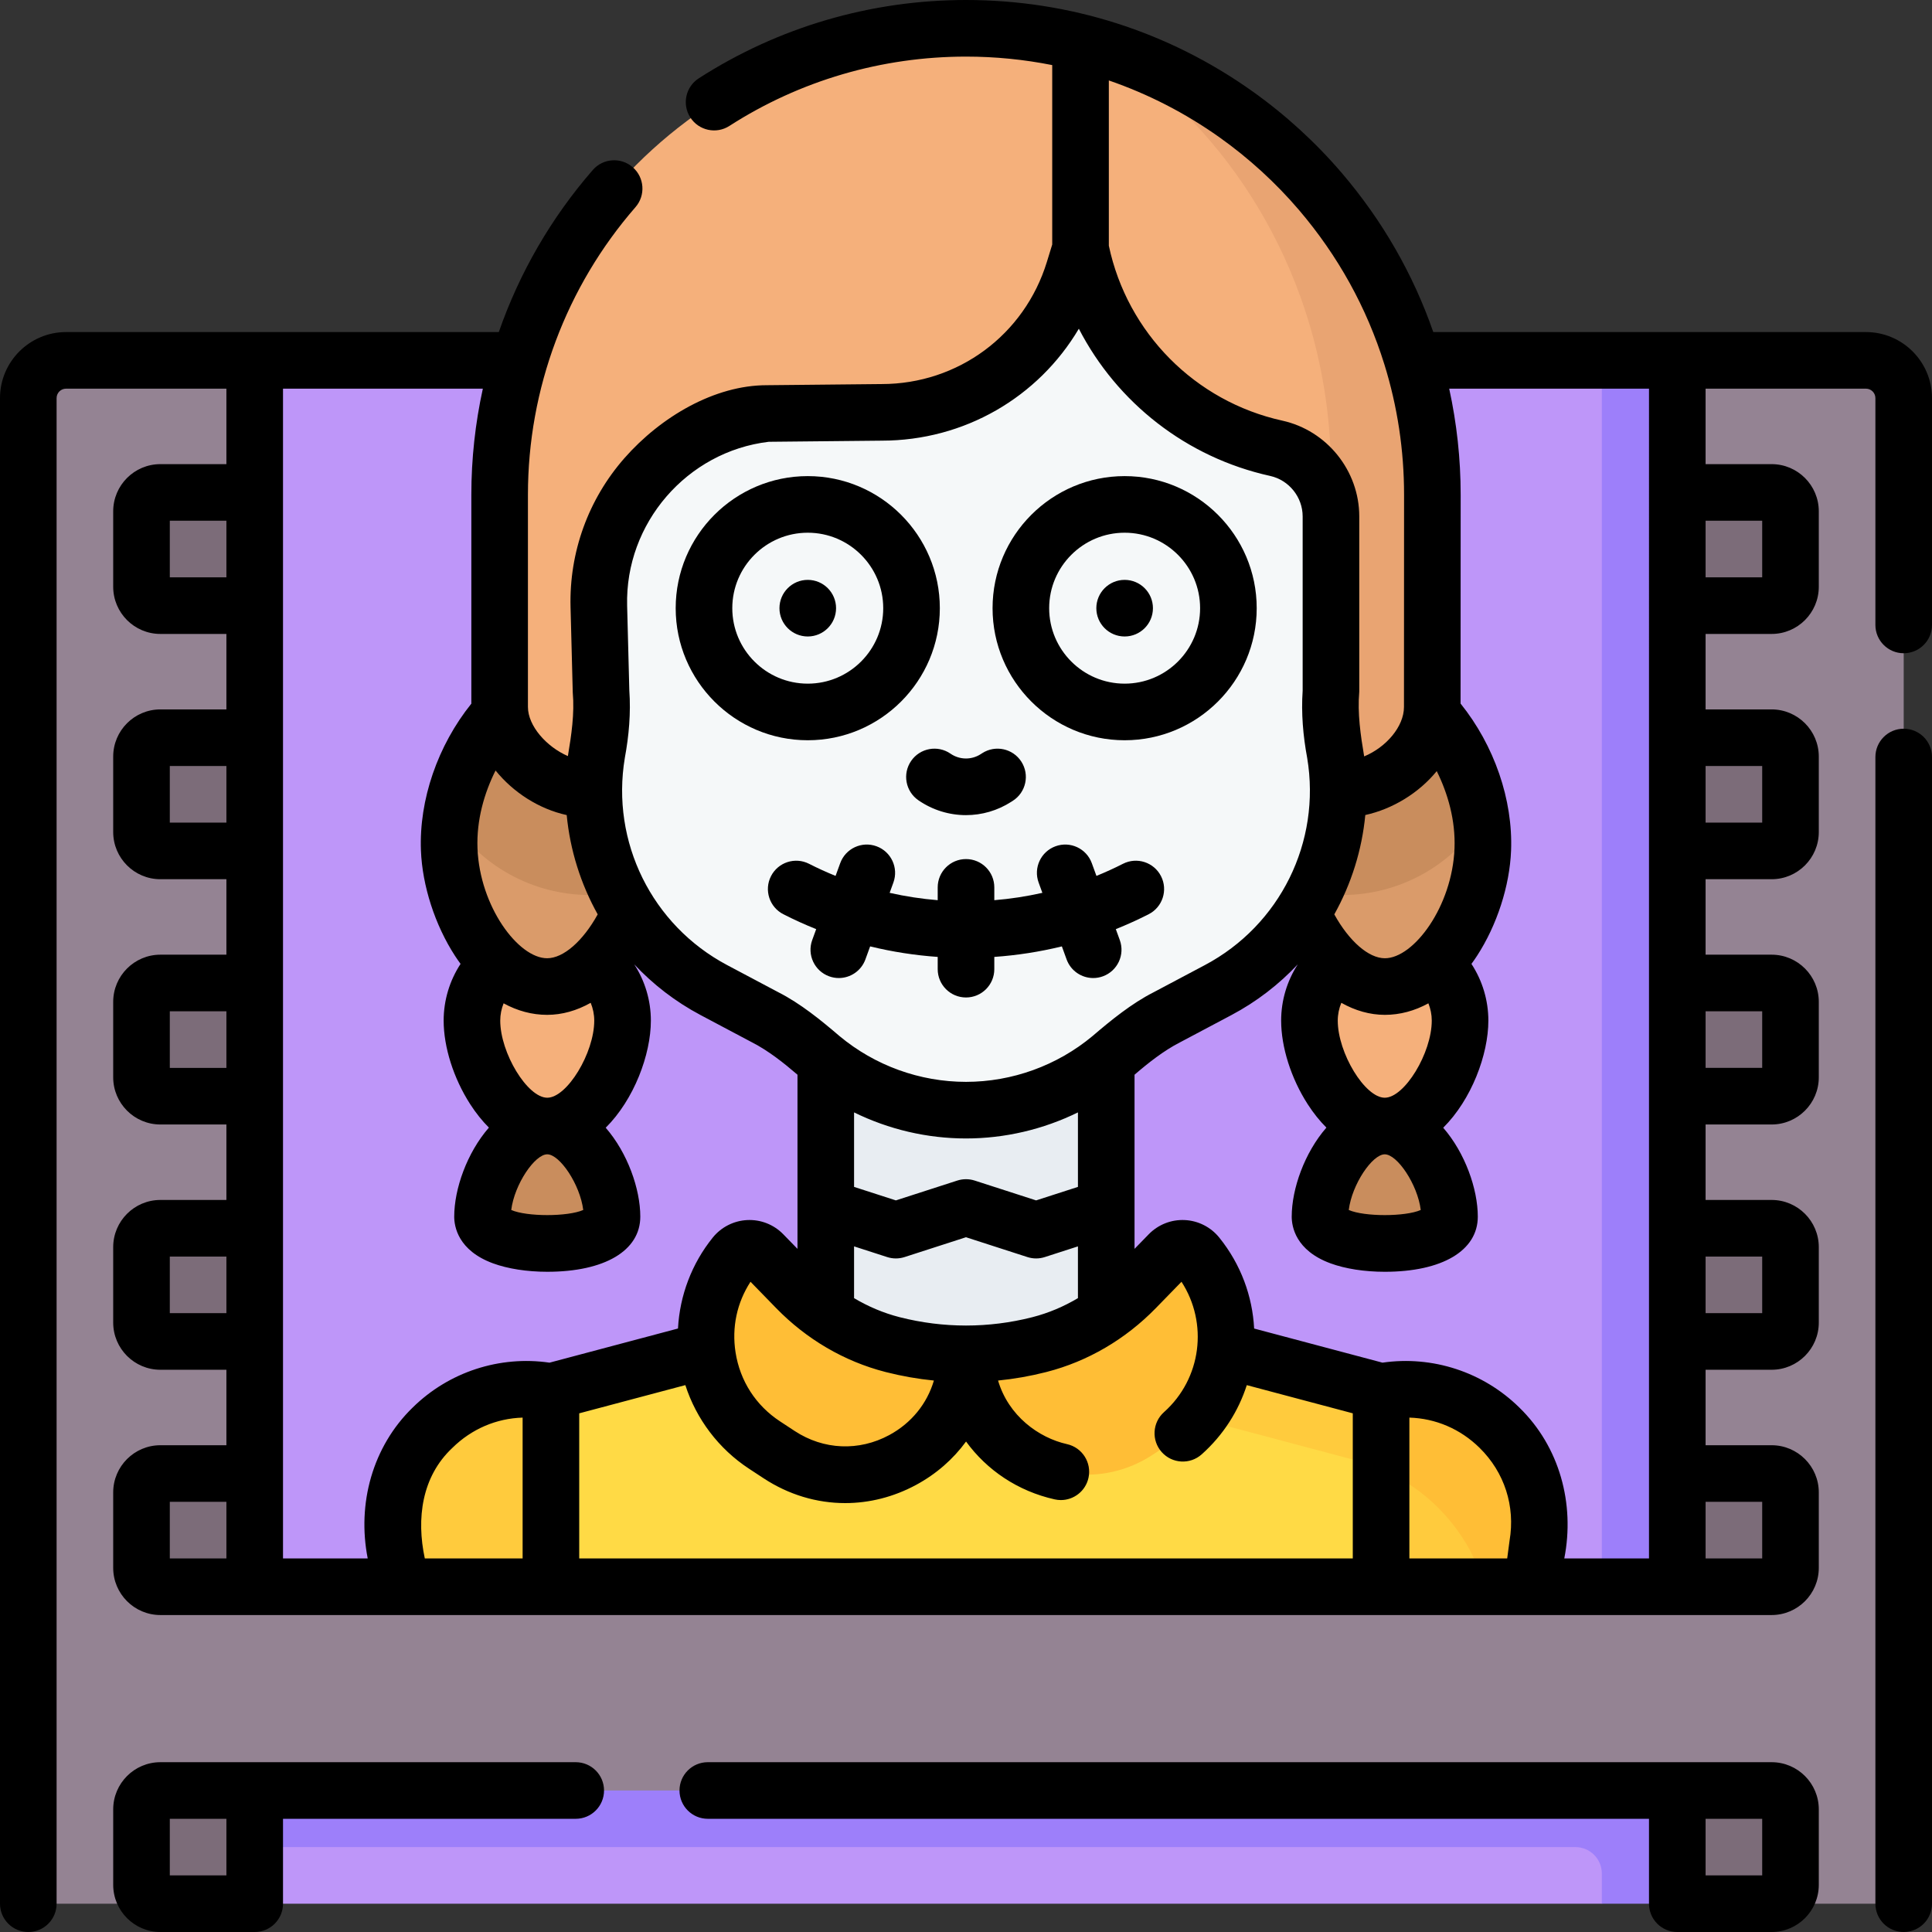 <svg id="Capa_1" enable-background="new 0 0 512 512" height="512" viewBox="0 0 512 512" width="512" xmlns="http://www.w3.org/2000/svg"><rect x="0" y="0" width="512" height="512" fill="#333333" stroke="none"/><g><g><g><path d="m504.5 500.5v-395c0-5.523-4.477-10-10-10h-50l-10.856 11.112h-347.482l-18.662-11.112h-50c-5.523 0-10 4.477-10 10v395c0 2.209 1.791 4 4 4h31l13.168-6.547 398.78.376 15.052 6.171h31c2.209 0 4-1.791 4-4z" fill="#948393"/><g fill="#7c6c79"><path d="m78.356 130.638h-35.856c-2.761 0-5 2.239-5 5v20c0 2.761 2.239 5 5 5h35.856z"/><path d="m78.356 195.638h-35.856c-2.761 0-5 2.239-5 5v20c0 2.761 2.239 5 5 5h35.856z"/><path d="m78.356 260.638h-35.856c-2.761 0-5 2.239-5 5v20c0 2.761 2.239 5 5 5h35.856z"/><path d="m78.356 325.638h-35.856c-2.761 0-5 2.239-5 5v20c0 2.761 2.239 5 5 5h35.856z"/><path d="m78.356 390.638h-35.856c-2.761 0-5 2.239-5 5v20c0 2.761 2.239 5 5 5h25z"/></g><g fill="#7c6c79"><path d="m433.644 130.638h35.856c2.761 0 5 2.239 5 5v20c0 2.761-2.239 5-5 5h-35.856z"/><path d="m433.644 195.638h35.856c2.761 0 5 2.239 5 5v20c0 2.761-2.239 5-5 5h-35.856z"/><path d="m433.644 260.638h35.856c2.761 0 5 2.239 5 5v20c0 2.761-2.239 5-5 5h-35.856z"/><path d="m433.644 325.638h35.856c2.761 0 5 2.239 5 5v20c0 2.761-2.239 5-5 5h-35.856z"/><path d="m433.644 390.638h35.856c2.761 0 5 2.239 5 5v20c0 2.761-2.239 5-5 5h-25z"/></g><path d="m434.5 412.87v-309.081l-10-8.289h-357v325.138h38.847l24-6.262h264l11.294 6.262h18.859z" fill="#be96f9"/><path d="m424.5 95.5h20v325.138h-20z" fill="#9d7ffa"/><path d="m469.5 504.5h-25l-10.103-15 10.103-15h25c2.761 0 5 2.239 5 5v20c0 2.761-2.239 5-5 5z" fill="#7c6c79"/><path d="m67.5 504.5h-25c-2.761 0-5-2.239-5-5v-20c0-2.761 2.239-5 5-5h25l10.004 15z" fill="#7c6c79"/><path d="m67.5 504.5v-15l8.121-9.242 361.788-.376 1.129 17.694-14.038 6.924z" fill="#be96f9"/><path d="m444.5 474.5v30h-20v-8c0-3.866-3.134-7-7-7h-350v-15z" fill="#9d7ffa"/></g><g><path d="m380.167 253.495c4.148 3.657 6.764 9.01 6.764 14.974 0 11.022-8.935 27.939-19.956 27.939-11.022 0-19.956-16.917-19.957-27.939 0-6.044 2.687-11.461 6.932-15.121z" fill="#f5b07b"/><path d="m345.304 240.51c4.637 10.111 12.626 18.935 21.702 18.935 14.331 0 25.334-20.446 25.948-36.327.08-2.063-.001-4.132-.224-6.189-4.522-11.877-12.768-22.478-19.242-29.871l-28.184.452z" fill="#da9b6a"/><g fill="#c98d5d"><path d="m392.73 216.93c-7.89 12.3-21.67 20.26-37.07 20.26h-10.36v-49.68l34.12-.45c6.47 7.39 12.07 18.44 13.31 29.87z"/><path d="m384.131 320.427c0 9.475-34.312 9.475-34.312 0s7.681-24.019 17.156-24.019c9.474.001 17.156 14.544 17.156 24.019z"/></g></g><g><path d="m131.833 253.495c-4.148 3.657-6.764 9.01-6.764 14.974 0 11.022 8.935 27.939 19.956 27.939 11.022 0 19.957-16.917 19.957-27.939 0-6.044-2.687-11.461-6.932-15.121z" fill="#f5b07b"/><path d="m166.696 240.51c-4.637 10.111-12.626 18.935-21.702 18.935-14.331 0-25.334-20.446-25.948-36.327-.08-2.063.001-4.132.224-6.189 4.522-11.877 12.768-22.478 19.242-29.871l28.184.452z" fill="#da9b6a"/><g fill="#c98d5d"><path d="m119.27 216.93c7.89 12.3 21.67 20.26 37.07 20.26h10.36v-49.68l-34.12-.45c-6.47 7.39-12.07 18.44-13.31 29.87z"/><path d="m127.869 320.427c0 9.475 34.312 9.475 34.312 0s-7.681-24.019-17.156-24.019c-9.474.001-17.156 14.544-17.156 24.019z"/></g></g><path d="m373.488 179.774.812-46.101c0-12.8-1.753-27.592-5.365-39.203-6.422-20.645-16.292-30.729-23.435-39.101-3.133-3.663-6.895-7.63-11.361-11.643-3.83-3.441-7.561-6.361-11.029-8.826-10.385-7.385-17.327-16.195-29.945-21.716l-7.617.015-6.695-3.591c-7.407-1.384-15.045-2.108-22.853-2.108-68.257 0-123.591 55.333-123.591 123.591v52.207c-.156 2.018-.066 4.094.318 6.196 2.083 11.407 12.021 19.695 23.617 19.695h.89 187.136c11.596 0 26.717-11.812 28.8-23.219 0 0 .474-4.178.318-6.196z" fill="#f5b07b"/><path d="m379.67 185.19c0 1.42-.13 2.85-.4 4.3-2.08 11.41-12.02 19.7-23.61 19.7h-21.27l4.62-41.93 13.71-30.41.01-11.36c0-13.59-1.94-26.7-5.56-39.03-6.42-21.93-16.95-37.38-24.09-46.27-3.14-3.89-6.9-8.1-11.36-12.37-3.83-3.65-7.56-6.75-11.03-9.37-2.44-1.85-4.95-3.6-7.53-5.25 12.42 3.89 24 9.71 34.39 17.1 3.46 2.47 7.19 5.39 11.02 8.83 4.47 4.01 8.23 7.98 11.37 11.64 7.14 8.37 17.67 22.92 24.09 43.56 3.62 11.62 5.56 23.96 5.56 36.76v52.21c.05.63.08 1.26.08 1.89z" fill="#e9a472"/><path d="m218.836 267.429v52.691l2.715 8.703-2.715 7.067v13.526c21.303 19.959 57.487 24.866 74.327 0v-13.526l-5.828-5.08 5.828-10.69v-52.663z" fill="#e8edf2"/><g fill="#f5f8f9"><path d="m353.815 199.626-.414-2.481c-.764-4.575-.994-9.223-.685-13.85v-46.446c0-8.673-6.031-16.179-14.501-18.047-23.309-5.051-42.872-22.921-50.082-45.858-.579-1.842-3.136-1.882-3.79-.064-7.635 21.233-27.543 36.464-50.704 36.399l-30.389.304c-25.551 2.816-45.235 24.818-44.552 51.124l.586 22.587c.309 4.628.079 9.276-.685 13.85l-.414 2.481c-4.245 25.412 8.243 50.691 31.005 62.761l13.62 7.223c3.656 1.939 7.101 4.251 10.279 6.9l4.579 3.816c10.761 8.967 24.324 13.878 38.332 13.878s27.571-4.911 38.332-13.878l4.579-3.816c3.179-2.649 6.624-4.961 10.279-6.9l13.62-7.223c22.762-12.069 35.25-37.348 31.005-62.76z"/><circle cx="298.04" cy="161.174" r="27.5"/><circle cx="214.065" cy="161.174" r="27.5"/></g><path d="m402.957 412.255-8.61 8.383h-28.347l-5.535-21.509 5.535-30.349c2.24-.42 2.732 2.114 4.912 2.114 21.33 0 35.815 19.301 32.045 41.361z" fill="#ffcb3d"/><path d="m366 379.929v40.709h-220l-7.276-25.462 7.276-26.396 72.84-19.36 14.85 14.98 22.31-5.62 18.91 10.82 18.25-20.18z" fill="#ffda45"/><path d="m407.44 409.56-1.799 11.078h-11.294l-4.687-9.608c-5.24-9.77-13.61-17.38-23.66-21.7l-5.535-10.813 5.535-9.737c2.24-.42 4.46-.62 6.64-.62 21.33 0 38.57 19.34 34.8 41.4z" fill="#ffbe36"/><path d="m366 368.78v20.55c-2.18-.94-4.43-1.72-6.75-2.34l-66.09-17.57-18.25.18 18.25-20.18z" fill="#ffcb3d"/><path d="m146 368.78v51.858h-39.653l-1.787-11.078c-4.15-24.31 17.2-45.32 41.44-40.78z" fill="#ffcb3d"/><path d="m206.494 385.503-3.895-2.557c-16.967-11.137-20.623-34.482-7.874-50.273 1.883-2.333 5.382-2.495 7.473-.347l8.854 9.095c6.977 7.167 15.737 12.402 25.424 14.892.074.019.149.038.223.057 7.58 1.925 14.253 2.411 19.3 2.411.001 25.427-28.248 40.675-49.505 26.722z" fill="#ffbe36"/><path d="m305.506 385.503 3.895-2.557c16.967-11.137 20.623-34.482 7.874-50.273-1.883-2.333-5.382-2.495-7.473-.347l-8.854 9.095c-6.977 7.167-15.737 12.402-25.424 14.892-.074.019-.149.038-.223.057-7.58 1.925-14.253 2.411-19.3 2.411-.001 25.427 28.248 40.675 49.505 26.722z" fill="#ffbe36"/></g><g><path d="m241.466 201.647c-2.352 3.41-1.494 8.081 1.916 10.432 3.805 2.624 8.205 3.939 12.611 3.939 4.177 0 8.359-1.184 12.039-3.558l.39-.251c3.482-2.243 4.486-6.884 2.244-10.366-2.243-3.482-6.883-4.487-10.367-2.244l-.395.254c-2.458 1.586-5.602 1.536-8.007-.123-3.41-2.351-8.081-1.492-10.431 1.917z"/><path d="m298.04 196.174c19.299 0 35-15.701 35-35s-15.701-35-35-35-35 15.701-35 35 15.701 35 35 35zm0-55c11.028 0 20 8.972 20 20s-8.972 20-20 20-20-8.972-20-20 8.972-20 20-20z"/><path d="m214.065 196.174c19.299 0 35-15.701 35-35s-15.701-35-35-35-35 15.701-35 35 15.702 35 35 35zm0-55c11.028 0 20 8.972 20 20s-8.972 20-20 20-20-8.972-20-20 8.972-20 20-20z"/><path d="m297.595 228.916c-2.304 1.174-4.65 2.239-7.027 3.206l-1.228-3.373c-1.416-3.892-5.72-5.9-9.613-4.482-3.893 1.417-5.899 5.721-4.482 9.613l.994 2.731c-4.204.947-8.46 1.599-12.738 1.948v-3.398c0-4.142-3.357-7.5-7.5-7.5s-7.5 3.358-7.5 7.5v3.398c-4.278-.349-8.535-1-12.738-1.948l.994-2.731c1.417-3.892-.59-8.196-4.482-9.613-3.893-1.419-8.197.59-9.613 4.482l-1.228 3.373c-2.377-.967-4.723-2.031-7.027-3.206-3.69-1.88-8.207-.413-10.088 3.278-1.881 3.69-.413 8.207 3.277 10.087 2.852 1.453 5.756 2.769 8.702 3.948l-1.053 2.892c-1.417 3.892.59 8.196 4.482 9.613.847.309 1.713.455 2.564.455 3.063 0 5.94-1.891 7.049-4.937l1.255-3.449c5.892 1.438 11.884 2.365 17.905 2.787v3.25c0 4.142 3.357 7.5 7.5 7.5s7.5-3.358 7.5-7.5v-3.25c6.021-.422 12.012-1.349 17.905-2.787l1.255 3.449c1.108 3.045 3.984 4.937 7.049 4.937.852 0 1.718-.146 2.564-.455 3.893-1.417 5.899-5.721 4.482-9.613l-1.053-2.892c2.946-1.18 5.85-2.495 8.702-3.948 3.69-1.88 5.158-6.397 3.277-10.087-1.879-3.692-6.394-5.158-10.086-3.278z"/><path d="m494.5 88h-114.667c-5.344-15.378-13.465-29.525-24.197-42.104-6.98-8.165-14.993-15.489-23.744-21.707-22.254-15.824-48.497-24.189-75.892-24.189-25.214 0-49.701 7.177-70.815 20.755-3.484 2.24-4.492 6.881-2.252 10.365 2.24 3.483 6.881 4.492 10.365 2.251 18.689-12.018 40.371-18.371 62.702-18.371 7.749 0 15.391.764 22.85 2.248v47.551l-1.42 4.623c-5.946 19.354-23.544 32.358-43.79 32.358-.025 0-.05 0-.075 0l-30.389.304c-13.767 0-27.991 8.307-37.674 19.303-9.6 10.929-14.679 24.962-14.301 39.515l.586 22.587c.497 5.652-.36 11.319-1.291 16.882-5.685-2.471-10.587-8.009-10.587-13.023v-56.258c0-28.026 10.122-55.085 28.501-76.194 2.72-3.124 2.393-7.861-.731-10.581-3.124-2.721-7.861-2.393-10.581.731-11.054 12.697-19.463 27.298-24.909 42.954h-114.689c-9.649 0-17.5 7.851-17.5 17.5v399c0 4.142 3.357 7.5 7.5 7.5s7.5-3.358 7.5-7.5v-399c0-1.378 1.121-2.5 2.5-2.5h42.5v20h-17.5c-6.893 0-12.5 5.607-12.5 12.5v20c0 6.893 5.607 12.5 12.5 12.5h17.5v20h-17.5c-6.893 0-12.5 5.607-12.5 12.5v20c0 6.893 5.607 12.5 12.5 12.5h17.5v20h-17.5c-6.893 0-12.5 5.607-12.5 12.5v20c0 6.893 5.607 12.5 12.5 12.5h17.5v20h-17.5c-6.893 0-12.5 5.607-12.5 12.5v20c0 6.893 5.607 12.5 12.5 12.5h17.5v20h-17.5c-6.893 0-12.5 5.607-12.5 12.5v20c0 6.893 5.607 12.5 12.5 12.5h427c6.893 0 12.5-5.607 12.5-12.5v-20c0-6.893-5.607-12.5-12.5-12.5h-17.5v-20h17.5c6.893 0 12.5-5.607 12.5-12.5v-20c0-6.893-5.607-12.5-12.5-12.5h-17.5v-20h17.5c6.893 0 12.5-5.607 12.5-12.5v-20c0-6.893-5.607-12.5-12.5-12.5h-17.5v-20h17.5c6.893 0 12.5-5.607 12.5-12.5v-20c0-6.893-5.607-12.5-12.5-12.5h-17.5v-20h17.5c6.893 0 12.5-5.607 12.5-12.5v-20c0-6.893-5.607-12.5-12.5-12.5h-17.5v-20h42.5c1.379 0 2.5 1.122 2.5 2.5v60.117c0 4.142 3.357 7.5 7.5 7.5s7.5-3.358 7.5-7.5v-60.117c0-9.649-7.851-17.5-17.5-17.5zm-434.5 325h-15v-15h15zm0-65h-15v-15h15zm0-65h-15v-15h15zm0-65h-15v-15h15zm0-65h-15v-15h15zm320.752 51.354c2.936 5.913 4.996 13.017 4.708 20.476-.596 15.408-10.815 29.117-18.454 29.117-4.333 0-9.501-4.566-13.401-11.628 4.492-8.052 7.318-17.006 8.215-26.327 7.155-1.575 14.131-5.755 18.932-11.638zm-13.777 86.555c-5.239 0-12.457-11.843-12.457-20.439 0-1.638.338-3.232.944-4.713 3.682 2.071 7.579 3.189 11.544 3.189 3.985 0 7.873-1.048 11.534-3.054.572 1.444.891 2.991.891 4.578 0 8.595-7.218 20.439-12.456 20.439zm9.541 29.749c-4.107 1.809-14.975 1.809-19.082 0 .852-6.819 6.248-14.75 9.541-14.75s8.689 7.931 9.541 14.75zm-82.666-299.34c10.371 3.575 20.242 8.62 29.351 15.098 7.751 5.505 14.852 11.996 21.03 19.223 10.35 12.132 17.968 25.9 22.642 40.924 3.463 11.135 5.219 22.751 5.219 34.524l-.026 56.261c0 5.247-4.782 10.72-10.549 13.105-.956-5.656-1.797-11.413-1.3-17.158v-46.446c0-12.096-8.573-22.766-20.386-25.371-23.105-5.095-41.08-23.255-45.98-46.361v-43.799zm-128.268 179.546c1.097-5.889 1.614-11.936 1.195-17.912l-.582-22.438c-.566-21.854 15.888-40.861 37.521-43.434l29.966-.3c21.905-.014 41.471-11.497 52.222-29.663 10.102 19.578 28.507 34.116 50.696 39.01 4.992 1.101 8.616 5.61 8.616 10.723v46.203c-.406 5.94.111 11.955 1.202 17.809 3.718 22.263-7.182 44.326-27.122 54.901l-13.619 7.222c-5.785 2.943-11.219 7.363-16.146 11.58-9.394 7.829-21.302 12.14-33.53 12.14s-24.137-4.311-33.53-12.139c-4.933-4.222-10.355-8.632-16.146-11.581l-13.619-7.222c-19.942-10.575-30.842-32.638-27.124-54.899zm41.133 175.812c-6.413-4.21-10.599-10.702-11.786-18.282-1.039-6.635.364-13.179 3.964-18.712l6.786 6.97c8.059 8.278 18.062 14.131 28.934 16.926l.242.062c4.151 1.054 8.378 1.795 12.637 2.219-1.805 6.118-5.953 11.276-11.836 14.452-8.04 4.341-17.404 3.939-25.046-1.077h.001zm31.805-27.582-.176-.044c-4.204-1.081-8.241-2.786-12.008-5.031v-13.715l8.775 2.834c1.497.483 3.11.484 4.609 0l16.276-5.256 16.278 5.256c.749.242 1.527.363 2.305.363s1.556-.121 2.305-.363l8.779-2.834v13.716c-3.767 2.245-7.802 3.95-12.005 5.03l-.205.052c-5.698 1.447-11.567 2.181-17.446 2.181-.005 0-.009 0-.008 0s0 0 0 0c-.002 0-.004 0-.007 0-5.878-.002-11.749-.736-17.472-2.189zm36.06-30.975-16.278-5.256c-1.498-.483-3.111-.483-4.609 0l-16.276 5.256-11.08-3.578v-19.742c9.179 4.498 19.329 6.906 29.664 6.906s20.485-2.408 29.664-6.906v19.742zm-124.398-102.114c.898 9.315 3.724 18.264 8.214 26.313-3.9 7.062-9.068 11.628-13.401 11.628-7.639 0-17.858-13.709-18.454-29.117-.29-7.526 1.809-14.693 4.787-20.638 4.674 5.784 11.459 10.19 18.854 11.814zm-5.157 74.904c-5.238 0-12.456-11.843-12.456-20.439 0-1.586.319-3.134.891-4.578 3.661 2.006 7.548 3.054 11.534 3.054 3.965 0 7.862-1.118 11.544-3.189.607 1.481.944 3.075.944 4.713 0 8.595-7.217 20.439-12.457 20.439zm9.541 29.749c-4.107 1.809-14.975 1.809-19.082 0 .852-6.819 6.248-14.75 9.541-14.75s8.69 7.931 9.541 14.75zm-16.066 92.342h-25.923c-2.249-10.51-.853-21.657 7.315-29.304 5.116-5.035 11.677-7.807 18.607-8.014v37.318zm-29.129-39.995c-10.678 10.379-14.771 25.51-11.923 39.995h-22.448v-310h52.959c-2.009 9.164-3.049 18.577-3.049 28.09v55.39c-8.911 11.093-13.878 25.462-13.357 38.928.36 9.342 3.739 19.78 9.038 27.921.475.73.965 1.429 1.462 2.112-2.895 4.427-4.482 9.641-4.482 15.029 0 7.034 2.632 15.32 7.04 22.164 1.526 2.369 3.189 4.432 4.952 6.194-5.799 6.656-9.193 16.233-9.193 23.6 0 2.582 1.001 8.955 10.27 12.368 3.921 1.444 9.03 2.239 14.387 2.239 15.209 0 24.656-5.597 24.656-14.606 0-7.355-3.383-16.914-9.165-23.568 7.507-7.466 11.966-19.392 11.966-28.389 0-5.352-1.565-10.515-4.412-14.914 4.99 5.322 10.896 9.899 17.607 13.458l13.619 7.222c4.329 2.217 8.356 5.409 12.04 8.576v46.148l-3.765-3.866c-2.492-2.56-5.953-3.938-9.538-3.766-3.567.166-6.9 1.856-9.144 4.634-5.573 6.903-8.761 15.374-9.221 24.107l-34.037 9.049c-13.242-1.919-26.68 2.455-36.262 11.885zm249.129 39.995h-205v-38.453l28.125-7.477c2.913 9.021 8.84 16.882 16.859 22.146l3.895 2.557h.001c6.649 4.365 14.106 6.563 21.604 6.563 6.397 0 12.824-1.602 18.798-4.827 5.372-2.9 9.831-6.836 13.232-11.487 5.505 7.57 13.704 13.144 23.488 15.33.551.123 1.1.182 1.642.182 3.435 0 6.533-2.375 7.312-5.867.903-4.042-1.642-8.051-5.685-8.955-7.529-1.682-15.525-7.511-18.274-16.853 4.26-.423 8.485-1.164 12.624-2.215l.271-.069c10.868-2.794 20.872-8.646 28.931-16.924l6.784-6.968c7.118 10.982 5.318 25.671-4.635 34.549-3.091 2.757-3.361 7.499-.604 10.589 2.757 3.092 7.498 3.362 10.59.604 5.746-5.126 9.75-11.493 11.954-18.348l28.089 7.468v38.455zm41.547-4.702c-.045.233-.584 4.437-.624 4.702h-25.923v-37.318c6.93.208 13.492 2.98 18.607 8.014 6.606 6.5 9.499 15.467 7.94 24.602zm36.953 4.702h-22.448c2.848-14.484-1.246-29.617-11.923-39.995-9.581-9.429-23.021-13.806-36.26-11.886l-34.009-9.042c-.444-8.521-3.489-16.98-9.249-24.113-2.244-2.78-5.577-4.47-9.145-4.636-3.572-.172-7.045 1.207-9.539 3.767l-3.764 3.866v-46.148c3.688-3.17 7.708-6.357 12.04-8.576l13.619-7.222c6.711-3.559 12.616-8.137 17.607-13.458-2.848 4.399-4.412 9.562-4.412 14.914 0 7.034 2.632 15.32 7.04 22.164 1.526 2.369 3.189 4.432 4.953 6.194-5.799 6.656-9.192 16.233-9.192 23.6 0 2.582 1.001 8.955 10.27 12.368 3.921 1.444 9.03 2.239 14.387 2.239 15.209 0 24.656-5.597 24.656-14.606 0-7.355-3.383-16.914-9.166-23.568 7.507-7.466 11.965-19.392 11.965-28.389 0-5.388-1.588-10.602-4.482-15.029.497-.682.987-1.382 1.462-2.112 5.299-8.141 8.678-18.579 9.038-27.921.521-13.479-4.456-27.861-13.383-38.959l.026-55.359c0-9.497-1.032-18.903-3.038-28.09h52.947zm30-15v15h-15v-15zm0-65v15h-15v-15zm0-65v15h-15v-15zm0-65v15h-15v-15zm0-65v15h-15v-15z"/><path d="m504.5 193.117c-4.143 0-7.5 3.358-7.5 7.5v303.883c0 4.142 3.357 7.5 7.5 7.5s7.5-3.358 7.5-7.5v-303.883c0-4.142-3.357-7.5-7.5-7.5z"/><path d="m152.574 467c-18.457 0-93.156 0-110.074 0-6.893 0-12.5 5.607-12.5 12.5v20c0 6.893 5.607 12.5 12.5 12.5h25c4.143 0 7.5-3.358 7.5-7.5v-22.5h77.574c4.143 0 7.5-3.358 7.5-7.5s-3.357-7.5-7.5-7.5zm-92.574 30h-15v-15h15z"/><path d="m469.5 467c-5.462.024-268.923-.017-281.933 0-4.135 0-7.493 3.358-7.493 7.5s3.357 7.5 7.5 7.5h249.426v22.5c0 4.142 3.357 7.5 7.5 7.5h25c6.893 0 12.5-5.607 12.5-12.5v-20c0-6.893-5.607-12.5-12.5-12.5zm-2.5 30h-15v-15h15z"/><circle cx="298.04" cy="161.174" r="7.5"/><circle cx="214.065" cy="161.174" r="7.5"/></g></g></svg>